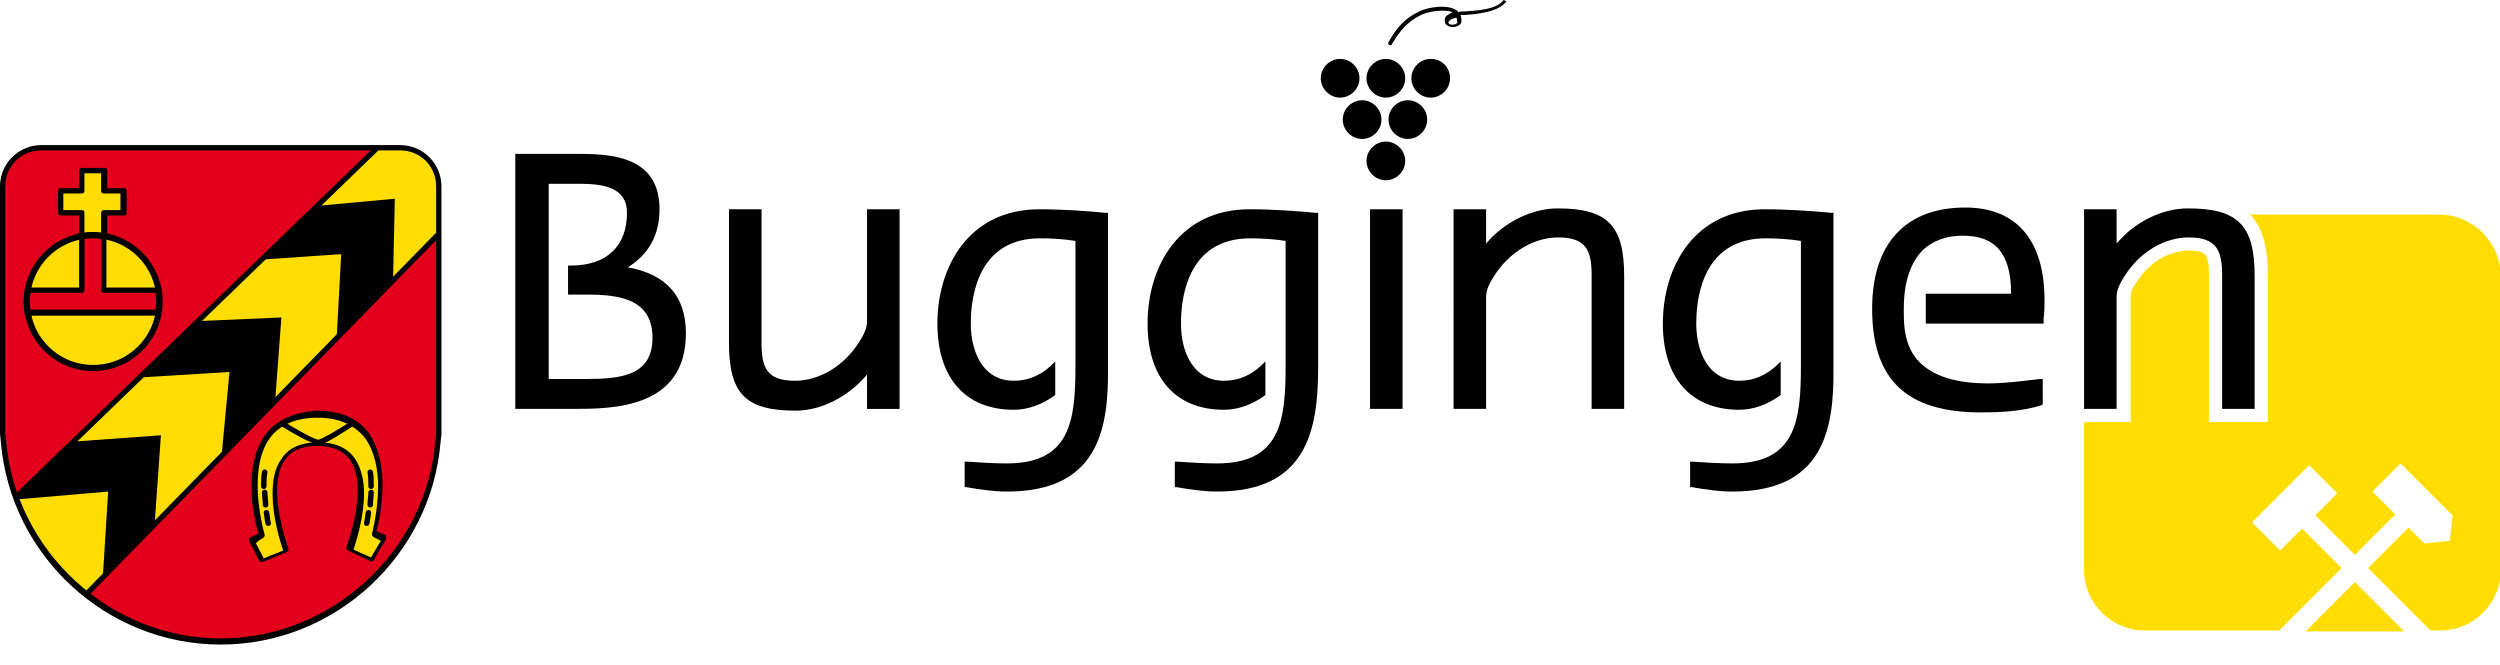<?xml version="1.0" encoding="UTF-8"?>
<svg xmlns="http://www.w3.org/2000/svg" xmlns:xlink="http://www.w3.org/1999/xlink" version="1.1" id="Ebene_1" x="0px" y="0px" viewBox="0 0 284.3 75.6" style="enable-background:new 0 0 284.3 75.6;" xml:space="preserve">
<style type="text/css">
	.st0{fill:#FFDD00;}
	.st1{fill:#E2001A;}
	.st2{fill:none;stroke:#000000;stroke-width:0.623;stroke-linecap:round;stroke-linejoin:bevel;}
</style>
<g>
	<path class="st0" d="M262.2,71.8h11.2l-5.6-5.6L262.2,71.8z M277.4,24.4h-21.5c1.4,1.5,2,3.7,2,6.9v15.2V48h-1.5h-3.7h-1.5v-1.5   V31.3c0-2.4-0.3-2.8-2.3-2.8c-2.3,0-4.6,1.4-6,3.7c-0.5,0.7-0.6,1.1-0.6,1.6c0,2.1,0,4.2,0,6.2c0,2.1,0,4.2,0,6.2v0.3V48h-1.5H237   h0v16.8c0,3.8,3.1,6.9,6.9,6.9h15.3l7.1-7.1l-4.5-4.5l-2.5,2.5l-3.2-3.2l6.5-6.5l3.2,3.2l-2.5,2.5l4.5,4.5l4.6-4.6l-2.6-2.6   l3.2-3.2l5.9,5.9l-0.3,2.9l-2.9,0.3l-1.8-1.8l-4.6,4.6l7.1,7.1h1.1c3.8,0,6.9-3.1,6.9-6.9V31.3C284.3,27.5,281.2,24.4,277.4,24.4z"></path>
	<path d="M256.4,46.5h-3.7V31.3c0-2.8-0.6-4.3-3.8-4.3c-2.8,0-5.6,1.7-7.3,4.4c-0.5,0.8-0.9,1.5-0.9,2.4c0,2.1,0,4.2,0,6.2   c0,2.1,0,4.2,0,6.2v0.3H237V23.8h3.7v3.9c2-2.4,5.1-4,8.1-4c5.7,0,7.6,1.9,7.6,7.7V46.5z"></path>
	<path d="M171.2,0.1c-0.1-0.1-0.3-0.1-0.3,0c-0.8,1-3,1.1-4.3,1.2l-0.2,0c-0.2,0-0.4,0-0.6,0.1c0,0,0,0,0-0.1c-1-0.9-3.4-0.5-4.4,0   c-1.7,0.8-2.6,1.9-3.5,3.5c-0.1,0.1,0,0.3,0.1,0.3c0.1,0.1,0.3,0,0.3-0.1c0.9-1.5,1.7-2.5,3.3-3.3c0.8-0.4,2.7-0.7,3.6-0.3   c-0.3,0.1-0.6,0.3-0.8,0.5c-0.1,0.2-0.1,0.3-0.1,0.5c0,0.2,0.1,0.4,0.3,0.5c0.4,0.3,1.2,0.2,1.5-0.2c0.1-0.1,0.1-0.3,0.1-0.5   c0-0.2-0.1-0.4-0.1-0.5c0.1,0,0.2,0,0.3,0l0.2,0c1.4-0.1,3.6-0.3,4.6-1.4c0,0,0.1-0.1,0.1-0.2C171.3,0.2,171.3,0.1,171.2,0.1z    M165.7,2.6c-0.1,0.2-0.7,0.3-0.9,0.1c0,0-0.1-0.1-0.1-0.1c0,0,0-0.1,0.1-0.2c0.1-0.2,0.4-0.3,0.8-0.4c0.1,0.1,0.1,0.3,0.1,0.5   C165.8,2.5,165.8,2.5,165.7,2.6z M154.6,8.9c0-1.2-1-2.2-2.2-2.2c-1.2,0-2.2,1-2.2,2.2s1,2.2,2.2,2.2   C153.6,11.1,154.6,10.1,154.6,8.9z M157.1,13.6c0-1.2-1-2.2-2.2-2.2c-1.2,0-2.2,1-2.2,2.2c0,1.2,1,2.2,2.2,2.2   C156.1,15.8,157.1,14.8,157.1,13.6z M157.6,11.1c1.2,0,2.2-1,2.2-2.2s-1-2.2-2.2-2.2c-1.2,0-2.2,1-2.2,2.2S156.4,11.1,157.6,11.1z    M162.7,6.7c-1.2,0-2.2,1-2.2,2.2s1,2.2,2.2,2.2c1.2,0,2.2-1,2.2-2.2S164,6.7,162.7,6.7z M160.1,11.4c-1.2,0-2.2,1-2.2,2.2   c0,1.2,1,2.2,2.2,2.2c1.2,0,2.2-1,2.2-2.2C162.3,12.4,161.3,11.4,160.1,11.4z M157.6,16.1c-1.2,0-2.2,1-2.2,2.2   c0,1.2,1,2.2,2.2,2.2c1.2,0,2.2-1,2.2-2.2C159.8,17.1,158.8,16.1,157.6,16.1z"></path>
	<g>
		<path d="M197,55.9c-1.4,0-2.9-0.2-4.6-0.5l-0.2,0v-2.9l0.3,0c1.5,0.1,3,0.2,4.5,0.2c7.2,0,7.8-4.8,7.8-11.1V27.4    c-1.2-0.2-2.7-0.3-4-0.3c-6.8,0-7.9,6.1-7.9,9.7c0,3.1,1.3,6.5,4.9,6.5c1.6,0,3-0.6,4.2-1.7l0.5-0.5v3.8l-0.1,0.1    c-1.4,1-3,1.6-4.6,1.6c-5.5,0-8.7-3.6-8.7-9.8c0-6.5,3.6-13,11.6-13c2.7,0,5.4,0.2,7.5,0.4l0.3,0v17.6    C208.6,49.1,207.2,55.9,197,55.9z M138.4,55.9c-1.4,0-2.9-0.2-4.6-0.5l-0.2,0v-2.9l0.3,0c1.5,0.1,3,0.2,4.5,0.2    c7.2,0,7.8-4.8,7.8-11.1V27.4c-1.2-0.2-2.7-0.3-4-0.3c-6.8,0-7.9,6.1-7.9,9.7c0,3.1,1.3,6.5,4.9,6.5c1.6,0,3-0.6,4.2-1.7l0.5-0.5    v3.8l-0.1,0.1c-1.4,1-3,1.6-4.6,1.6c-5.5,0-8.7-3.6-8.7-9.8c0-6.5,3.6-13,11.6-13c2.7,0,5.4,0.2,7.5,0.4l0.3,0v17.6    C149.9,49.1,148.5,55.9,138.4,55.9z M114.5,55.9c-1.4,0-2.9-0.2-4.6-0.5l-0.2,0v-2.9l0.3,0c1.5,0.1,3,0.2,4.5,0.2    c7.2,0,7.8-4.8,7.8-11.1V27.4c-1.2-0.2-2.7-0.3-4-0.3c-6.8,0-7.9,6.1-7.9,9.7c0,3.1,1.3,6.5,4.9,6.5c1.6,0,3-0.6,4.2-1.7l0.5-0.5    v3.8l-0.1,0.1c-1.4,1-3,1.6-4.6,1.6c-5.5,0-8.7-3.6-8.7-9.8c0-6.5,3.6-13,11.6-13c2.7,0,5.4,0.2,7.5,0.4l0.3,0v17.6    C126.1,49.1,124.7,55.9,114.5,55.9z M225.3,46.9c-8.5,0-12.4-3.7-12.4-11.8c0-7.4,3.8-11.5,10.6-11.5c5.8,0,9,3.7,9,10.5    c0,0.7,0,1.4-0.1,2.1l0,0.6H219v-3.4h9.7c0-4.6-1.8-6.6-5.5-6.6c-1.9,0-3.4,0.6-4.5,1.6c-1,1-2.2,2.9-2.2,6.7l0,0.3    c0,1.4,0,4,1.8,5.8c1.6,1.6,4.2,2.4,7.8,2.4c2,0,4.1-0.3,5.9-0.5l0.3,0V46l-0.2,0.1C229.9,46.8,227.3,46.9,225.3,46.9z M90.5,46.7    c-5.7,0-7.6-1.9-7.6-7.7V23.8h3.7V39c0,2.8,0.6,4.3,3.8,4.3c2.8,0,5.6-1.7,7.3-4.4c0.5-0.8,0.9-1.5,0.9-2.4c0-2.1,0-4.2,0-6.2    c0-2.1,0-4.1,0-6.2v-0.3h3.7v22.7h-3.7v-3.9C96.5,45.1,93.4,46.7,90.5,46.7z M184.7,46.5H181V31.3c0-2.8-0.6-4.3-3.8-4.3    c-2.8,0-5.6,1.7-7.3,4.4c-0.5,0.8-0.9,1.5-0.9,2.4c0,2.1,0,4.2,0,6.2c0,2.1,0,4.2,0,6.2v0.3h-3.7V23.8h3.7v3.9c2-2.4,5.2-4,8.1-4    c5.7,0,7.6,1.9,7.6,7.7V46.5z M159.5,46.5h-3.7V23.8h3.7V46.5z M65.1,46.5h-6.5V17.5h7.5c4.4,0,8.9,0.8,8.9,6.3    c0,2.9-1.2,5.1-3.6,6.6c4.4,0.8,6.6,3.3,6.6,7.5C78,46.5,69.6,46.5,65.1,46.5z M62.3,43.1h4.3c4.1,0,7.6-0.4,7.6-4.7    c0-4.3-3.6-4.9-7.4-4.9h-2.2v-3.3h0.3c4.1,0,6.4-2.2,6.4-6c0-2.9-2.7-3.3-5.4-3.3h-3.5V43.1z"></path>
	</g>
	<g>
		<g>
			<path class="st1" d="M45.5,16.8H4.7c-2.4,0-4.4,2-4.4,4.4v28.1c0,0.3,0,0.6,0.1,0.9c1.1,12.7,11.7,22.7,24.7,22.7     s23.6-10,24.7-22.7c0.1-0.3,0.1-0.6,0.1-0.9V21.2C49.9,18.8,47.9,16.8,45.5,16.8z"></path>
			<path class="st0" d="M18.1,34.3c0,4.2-3.4,7.5-7.6,7.5c-4.2,0-7.5-3.4-7.5-7.5c0-4.2,3.4-7.6,7.5-7.6     C14.8,26.7,18.1,30.1,18.1,34.3"></path>
			<path class="st1" d="M10.6,26.7c0.6,0,1.2,0.1,1.2,0.1l0,6.2H18c0.1,1,0.1,1,0.1,1.3c0,0.3-0.1,1.2-0.1,1.2H3.1     c0,0-0.1-1-0.1-1.3C3,34,3.1,33,3.1,33h6.2v-6.2C9.3,26.8,10,26.7,10.6,26.7"></path>
			<path class="st0" d="M10.6,26.7c0.6,0,1.2,0.1,1.2,0.1l0-2.6H14v-2.5h-2.2v-2.3H9.3v2.3H6.9v2.5h2.4v2.6     C9.3,26.8,10.1,26.8,10.6,26.7"></path>
			<path class="st0" d="M42.5,60.8c0,0,4-13.6-6.4-13.6c-10.5,0-6.4,13.7-6.4,13.7l-1.1,0.5l1.2,2.3l2.7-1.1c0,0-4.6-12.1,3.6-12.1     s3.6,12,3.6,12l2.5,1.2l1.4-2.4L42.5,60.8"></path>
			<g>
				<path d="M2.7,34.3c0,4.3,3.5,7.9,7.9,7.9c4.3,0,7.9-3.5,7.9-7.9c0-4.3-3.5-7.9-7.9-7.9C6.3,26.4,2.7,29.9,2.7,34.3z M3.4,34.3      c0-4,3.2-7.2,7.2-7.2c4,0,7.2,3.2,7.2,7.2c0,4-3.2,7.2-7.2,7.2C6.6,41.5,3.4,38.3,3.4,34.3z"></path>
			</g>
			<g>
				<path d="M10.6,26.4C10.6,26.4,10.6,26.4,10.6,26.4C10.6,26.4,10.6,26.4,10.6,26.4C10.6,26.4,10.6,26.4,10.6,26.4z M10.6,26.4      l-1.3,0.1c-0.2,0-0.3,0.1-0.3,0.3c0,0,0,5.3,0,5.9c-0.6,0-5.9,0-5.9,0c-0.2,0-0.3,0.1-0.3,0.3l-0.1,1.3l0.1,1.3      c0,0.2,0.1,0.3,0.3,0.3H18c0.2,0,0.3-0.1,0.3-0.3l0.1-1.3l-0.1-1.2l0-0.1c0-0.2-0.2-0.3-0.3-0.3c0,0-5.3,0-5.9,0      c0-0.6,0-5.9,0-5.9c0-0.2-0.1-0.3-0.3-0.3L10.6,26.4L10.6,26.4z M10.6,27c0,0,0.6,0.1,0.9,0.1c0,0.5,0,5.9,0,5.9      c0,0.2,0.1,0.3,0.3,0.3c0,0,5.4,0,5.9,0c0,0.2,0.1,1,0.1,1s-0.1,0.6-0.1,0.9c-0.5,0-13.8,0-14.3,0c0-0.3-0.1-1-0.1-1      c0,0,0-0.6,0.1-0.9c0.5,0,5.9,0,5.9,0c0.2,0,0.3-0.1,0.3-0.3c0,0,0-5.4,0-5.9C9.9,27.1,10.6,27,10.6,27L10.6,27z M10.6,27      L10.6,27L10.6,27z M10.6,27C10.6,27,10.6,27,10.6,27C10.6,27,10.6,27,10.6,27C10.6,27,10.6,27,10.6,27z"></path>
			</g>
			<g>
				<path d="M9.3,19.1c-0.2,0-0.3,0.1-0.3,0.3c0,0,0,1.6,0,2c-0.5,0-2.1,0-2.1,0c-0.2,0-0.3,0.1-0.3,0.3v2.5c0,0.2,0.1,0.3,0.3,0.3      c0,0,1.6,0,2.1,0c0,0.5,0,2.3,0,2.3C9,26.9,9,27,9.1,27c0.1,0.1,0.1,0.1,0.2,0.1c0,0,1.2-0.1,1.3-0.1c0,0,0,0,0,0l0,0      c0,0,0,0,0,0c0,0,1.2,0.1,1.2,0.1c0.1,0,0.2,0,0.3-0.1c0.1-0.1,0.1-0.1,0.1-0.2c0,0,0-1.8,0-2.3c0.5,0,1.9,0,1.9,0      c0.2,0,0.3-0.1,0.3-0.3v-2.5c0-0.2-0.1-0.3-0.3-0.3c0,0-1.4,0-1.9,0c0-0.5,0-2,0-2c0-0.2-0.1-0.3-0.3-0.3H9.3z M11.5,19.7      c0,0.5,0,2,0,2c0,0.2,0.1,0.3,0.3,0.3c0,0,1.4,0,1.9,0c0,0.4,0,1.4,0,1.9c-0.5,0-1.9,0-1.9,0c-0.1,0-0.2,0-0.2,0.1      c-0.1,0.1-0.1,0.1-0.1,0.2c0,0,0,1.8,0,2.3c-0.4,0-0.9-0.1-0.9-0.1h0c0,0-0.6,0-1,0.1c0-0.5,0-2.3,0-2.3c0-0.2-0.1-0.3-0.3-0.3      c0,0-1.6,0-2.1,0c0-0.4,0-1.4,0-1.9c0.5,0,2.1,0,2.1,0c0.2,0,0.3-0.1,0.3-0.3c0,0,0-1.6,0-2C10,19.7,11.1,19.7,11.5,19.7z       M10.6,26.4L10.6,26.4L10.6,26.4z M10.6,27C10.6,27,10.6,27,10.6,27L10.6,27L10.6,27L10.6,27C10.6,27,10.6,27,10.6,27z M10.6,27      L10.6,27L10.6,27z"></path>
			</g>
			<g>
				<path d="M30.2,49.4c-1.2,1.6-1.6,3.8-1.6,5.8c0,2.6,0.6,4.9,0.8,5.5c-0.3,0.1-0.9,0.4-0.9,0.4c-0.1,0-0.1,0.1-0.2,0.2      c0,0,0,0.1,0,0.1c0,0.1,0,0.1,0,0.1l1.2,2.3c0.1,0.1,0.2,0.2,0.4,0.1l2.7-1.1c0.2-0.1,0.2-0.2,0.2-0.4c0-0.1-2.6-6.9-0.4-10.1      c0.8-1.1,2-1.6,3.7-1.6c1.7,0,3,0.6,3.7,1.6c2.2,3.2-0.4,9.8-0.4,9.9c-0.1,0.2,0,0.3,0.2,0.4l2.5,1.2c0.1,0.1,0.3,0,0.4-0.1      l1.4-2.4c0,0,0-0.1,0-0.2c0,0,0-0.1,0-0.1c0-0.1-0.1-0.2-0.2-0.2c0,0-0.6-0.3-0.9-0.4c0.2-0.6,0.7-2.8,0.7-5.3      c0-2-0.4-4.2-1.6-5.9c-1.3-1.7-3.2-2.5-5.9-2.5C33.5,46.9,31.5,47.7,30.2,49.4z M29.9,61.2c0.1-0.1,0.2-0.2,0.2-0.3      c0,0,0-0.1,0-0.1c0,0-0.8-2.7-0.8-5.6c0-1.9,0.3-3.9,1.4-5.4c1.1-1.5,3-2.3,5.4-2.3c2.4,0,4.2,0.8,5.4,2.3      c1.1,1.5,1.5,3.6,1.5,5.5c0,2.8-0.7,5.4-0.7,5.4c0,0,0,0.1,0,0.1c0,0.1,0.1,0.2,0.2,0.3c0,0,0.5,0.2,0.8,0.4      c-0.2,0.4-0.9,1.5-1.1,1.9c-0.4-0.2-1.6-0.7-2-0.9c0.3-0.9,1.2-3.7,1.2-6.4c0-1.4-0.3-2.8-1-3.9c-0.9-1.3-2.3-1.9-4.2-1.9      c-1.9,0-3.4,0.6-4.2,1.9c-0.8,1.1-1,2.5-1,4c0,2.7,0.9,5.5,1.2,6.4c-0.4,0.2-1.8,0.7-2.2,0.9c-0.2-0.3-0.7-1.4-0.9-1.7      C29.4,61.4,29.9,61.2,29.9,61.2z"></path>
			</g>
			<g>
				<path d="M36.2,50c-0.4,0-2.4-1.1-4-2.1l-0.3,0.5c1.1,0.7,3.7,2.2,4.4,2.2c0.6,0,3.3-1.8,4.1-2.3l-0.3-0.5      C38.4,48.9,36.5,50,36.2,50z"></path>
			</g>
			<g>
				<path class="st0" d="M1.9,56.7c0,0,1.6,3.7,3.2,5.9c1.5,2.1,4.8,4.9,4.8,4.9l40-41.2l0.1-3.9l-0.2-2l-0.2-0.7l-0.2-0.5l-0.3-0.4      l-0.2-0.4L48.5,18l-0.3-0.3l-0.4-0.2l-0.5-0.2L46.8,17L43,17L1.9,56.7"></path>
				<polyline points="8.6,50.2 18.3,49.5 17.6,59.4 11.7,65.5 12.3,55.9 1.8,56.8 8.6,50.2     "></polyline>
				<polyline points="22.9,36.5 32,36.1 31.3,45.5 25.2,51.8 26.1,42.3 16.3,42.9 22.9,36.5     "></polyline>
				<polyline points="36.2,23.4 44.9,22.6 44.7,31.7 38.3,38.2 38.8,28.9 30,29.5 36.2,23.4     "></polyline>
			</g>
			<g>
				<path d="M4.7,16.5c-2.6,0-4.7,2.1-4.7,4.7v28.1l0.1,1c1.1,12.9,12,23,25,23c13,0,23.9-10.1,25-23l0,0c0,0,0.1-0.9,0.1-0.9V21.2      c0-2.6-2.1-4.7-4.7-4.7H4.7z M0.7,50.2c0,0-0.1-0.9-0.1-0.9V21.2c0-2.3,1.8-4.1,4.1-4.1h40.8c2.3,0,4.1,1.8,4.1,4.1v28.1      l-0.1,0.8c-1,12.6-11.8,22.5-24.4,22.5S1.8,62.7,0.7,50.2z M50.1,50.2C50.1,50.2,50.1,50.2,50.1,50.2S50.1,50.2,50.1,50.2z"></path>
			</g>
			<g>
				<rect x="-6.1" y="36.3" transform="matrix(0.719 -0.695 0.695 0.719 -19.12 25.861)" width="56.9" height="0.6"></rect>
			</g>
			<g>
				<rect x="1.3" y="46.8" transform="matrix(0.699 -0.715 0.715 0.699 -24.674 35.49)" width="57" height="0.6"></rect>
			</g>
		</g>
		<path class="st2" d="M42.1,53.7c0.1,0.5,0.1,1,0.1,1.6 M42.2,56c0,0.5-0.1,0.9-0.1,1.4 M41.9,58.3c-0.1,0.5-0.1,0.9-0.2,1.2     M30.1,53.7c-0.1,0.5-0.1,1-0.1,1.6 M30.1,56c0,0.5,0.1,0.9,0.1,1.4 M30.3,58.3c0.1,0.5,0.1,0.9,0.2,1.2"></path>
	</g>
</g>
</svg>
